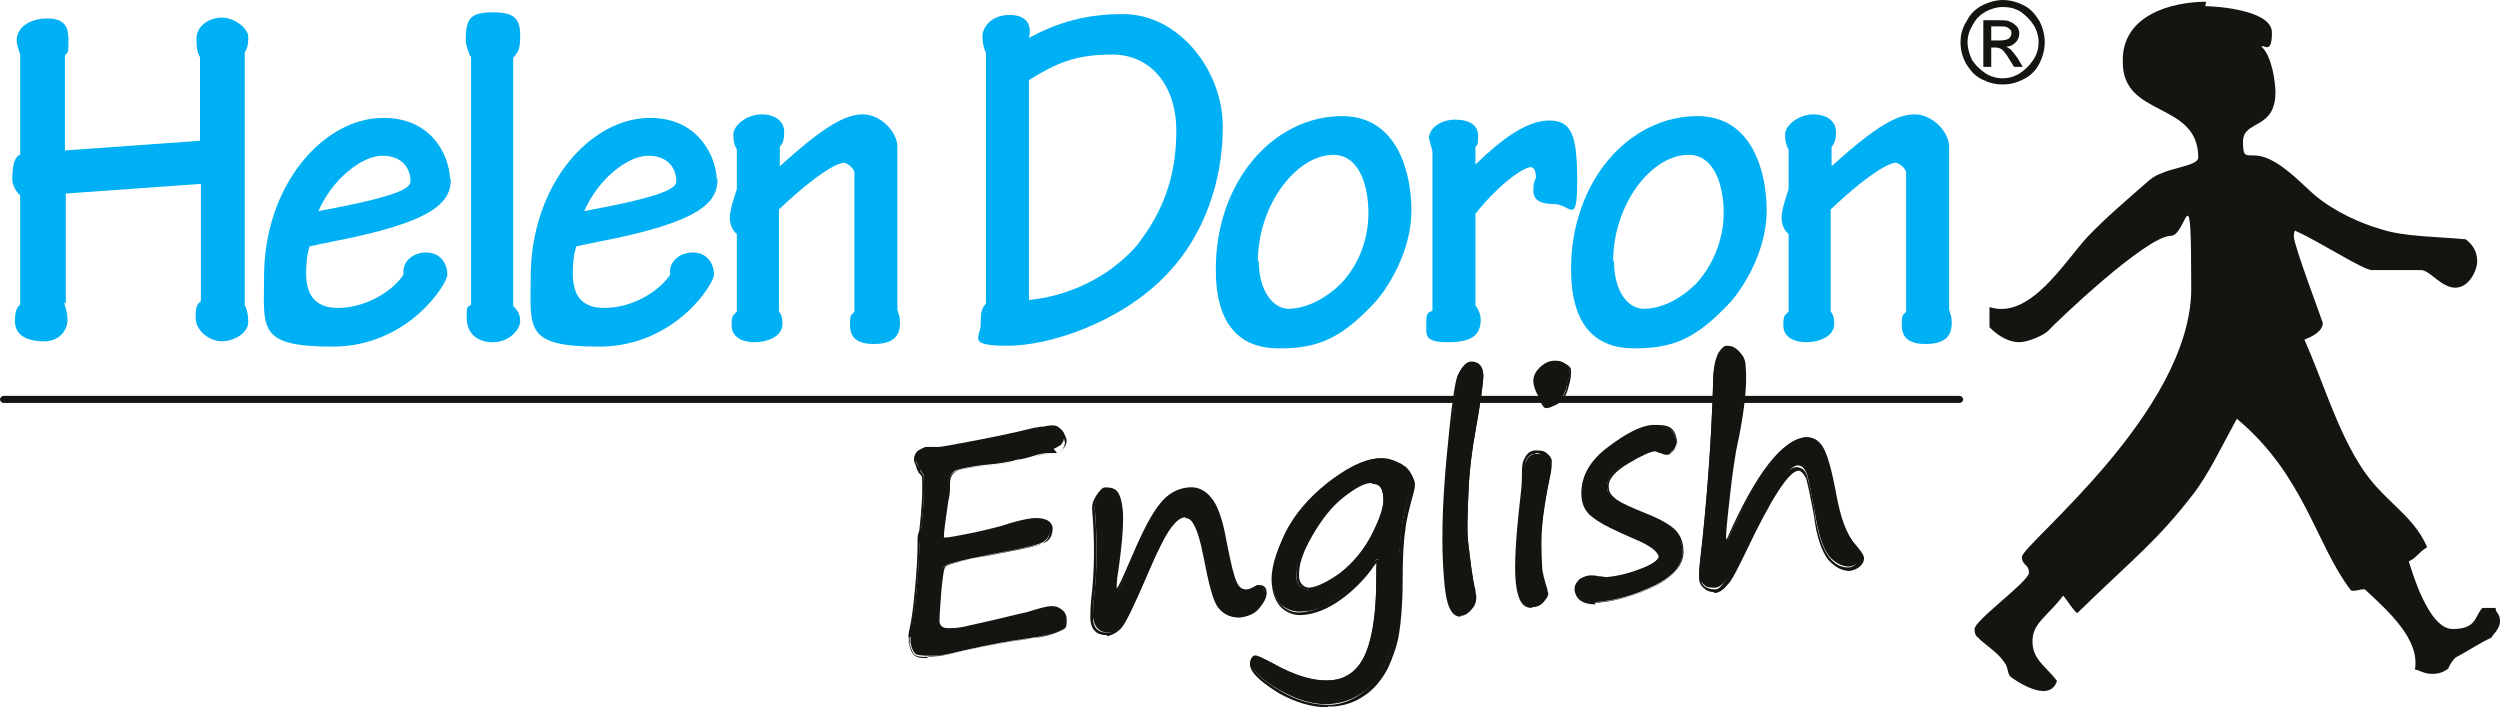 <?xml version="1.0" encoding="UTF-8"?> <svg xmlns="http://www.w3.org/2000/svg" width="205" height="58" viewBox="0 0 205 58" fill="none"><g clip-path="url(#clip0_196_1210)"><path fill-rule="evenodd" clip-rule="evenodd" d="M164.216 0C164.792 0 165.367 0.144 165.943 0.433C166.518 0.721 166.878 1.154 167.237 1.731C167.525 2.308 167.669 2.886 167.669 3.463C167.669 4.04 167.525 4.617 167.237 5.194C166.95 5.771 166.518 6.204 165.943 6.493C165.367 6.781 164.864 6.925 164.216 6.925C163.569 6.925 163.065 6.781 162.49 6.493C161.915 6.204 161.555 5.771 161.195 5.194C160.908 4.617 160.764 4.112 160.764 3.463C160.764 2.813 160.908 2.308 161.267 1.731C161.555 1.154 161.986 0.721 162.562 0.433C163.137 0.144 163.713 0 164.288 0L164.216 0ZM164.216 0.577C163.713 0.577 163.281 0.721 162.85 0.938C162.346 1.226 162.058 1.515 161.771 2.02C161.483 2.525 161.339 2.958 161.339 3.463C161.339 3.968 161.483 4.401 161.699 4.905C161.986 5.338 162.346 5.699 162.778 5.988C163.209 6.276 163.713 6.42 164.216 6.42C164.72 6.42 165.223 6.276 165.655 5.988C166.086 5.699 166.446 5.338 166.734 4.905C167.022 4.473 167.165 3.968 167.165 3.463C167.165 2.958 167.022 2.453 166.734 2.02C166.446 1.587 166.086 1.226 165.655 0.938C165.151 0.649 164.72 0.577 164.216 0.577ZM162.634 5.41V1.659H163.929C164.36 1.659 164.648 1.659 164.864 1.803C165.079 1.876 165.223 2.02 165.367 2.164C165.511 2.308 165.583 2.525 165.583 2.741C165.583 2.958 165.511 3.246 165.295 3.463C165.079 3.679 164.864 3.823 164.504 3.823C164.648 3.896 164.72 3.968 164.864 4.04C165.008 4.184 165.223 4.473 165.439 4.761L165.871 5.483H165.151L164.792 4.905C164.504 4.401 164.288 4.184 164.144 4.04C164.001 3.968 163.857 3.896 163.641 3.896H163.281V5.483H162.634V5.41ZM163.281 3.318H164.001C164.36 3.318 164.576 3.246 164.72 3.174C164.864 3.03 164.936 2.886 164.936 2.741C164.936 2.597 164.936 2.525 164.864 2.453C164.792 2.381 164.72 2.308 164.576 2.236C164.432 2.164 164.288 2.164 164.001 2.164H163.281V3.246V3.318Z" fill="#161410"></path><path d="M5.252 24.816C5.396 25.249 5.539 25.754 5.539 26.187C5.539 27.197 4.748 27.99 3.669 27.99C1.871 27.99 1.224 27.269 1.224 26.331C1.224 25.393 1.439 25.177 1.655 24.96V16.015C1.296 15.726 1.008 15.149 1.008 14.716C1.008 13.707 1.152 12.841 1.655 12.697V4.473C1.511 4.04 1.367 3.607 1.367 3.318C1.367 2.236 2.446 1.515 3.885 1.515C5.324 1.515 5.611 2.236 5.611 3.246C5.611 4.256 5.611 4.256 5.324 4.545V12.336L16.401 11.542V4.689C16.113 4.256 16.113 3.607 16.113 3.174C16.113 2.092 17.192 1.443 18.199 1.443C19.206 1.443 20.357 2.308 20.357 3.03C20.357 3.751 20.285 3.896 20.069 4.328V25.032C20.285 25.393 20.357 25.97 20.357 26.403C20.357 27.341 19.134 27.99 18.199 27.99C17.264 27.99 16.041 27.197 16.041 26.042C16.041 24.888 16.257 24.96 16.473 24.672V15.077L5.396 15.871V24.888L5.252 24.816Z" fill="#00B0F4"></path><path d="M36.972 14.644C36.972 16.52 35.821 18.179 27.117 19.838L25.391 20.199C25.175 20.848 25.104 21.57 25.104 22.435C25.104 24.455 26.11 25.249 27.693 25.249C30.282 25.249 32.44 23.59 33.088 22.508C32.944 21.57 33.735 20.704 34.958 20.704C36.181 20.704 36.684 21.714 36.684 22.508C36.684 23.301 33.447 28.423 27.261 28.423C21.075 28.423 21.651 26.908 21.651 22.724C21.651 15.149 26.542 9.667 31.433 9.667C35.677 9.667 36.9 13.129 36.9 14.716L36.972 14.644ZM26.11 17.313C32.728 16.087 33.663 15.438 33.663 14.861C33.663 13.851 33.016 12.769 31.361 12.769C29.707 12.769 27.261 14.644 26.11 17.313Z" fill="#00B0F4"></path><path d="M38.555 4.617C38.411 4.256 38.195 3.751 38.195 3.246C38.195 1.443 38.627 1.01 40.497 1.01C42.367 1.01 42.655 1.731 42.655 2.958C42.655 4.184 42.439 4.256 42.08 4.761V25.105C42.511 25.465 42.655 25.898 42.655 26.331C42.655 27.052 41.72 28.062 40.425 28.062C39.13 28.062 38.267 27.341 38.267 26.042C38.267 24.744 38.411 25.321 38.627 24.96V4.617H38.555Z" fill="#00B0F4"></path><path d="M58.839 14.644C58.839 16.52 57.688 18.179 48.985 19.838L47.258 20.199C47.043 20.848 46.971 21.57 46.971 22.435C46.971 24.455 47.906 25.249 49.56 25.249C52.15 25.249 54.307 23.59 54.955 22.508C54.811 21.57 55.602 20.704 56.825 20.704C58.048 20.704 58.551 21.714 58.551 22.508C58.551 23.301 55.315 28.423 49.129 28.423C42.943 28.423 43.518 26.908 43.518 22.724C43.518 15.149 48.409 9.667 53.3 9.667C57.472 9.667 58.767 13.129 58.767 14.716L58.839 14.644ZM47.906 17.313C54.523 16.087 55.458 15.438 55.458 14.861C55.458 13.851 54.811 12.769 53.157 12.769C51.502 12.769 49.057 14.644 47.906 17.313Z" fill="#00B0F4"></path><path d="M63.874 25.537C64.09 25.826 64.162 26.042 64.162 26.547C64.162 27.629 62.867 28.062 61.86 28.062C60.853 28.062 59.99 27.629 59.99 26.692C59.99 25.754 60.133 25.898 60.421 25.537V19.189C60.133 18.973 59.846 18.468 59.846 17.891C59.846 17.313 60.062 16.592 60.421 15.51V12.264C60.205 11.903 60.133 11.542 60.133 11.037C60.133 10.244 61.284 9.378 62.435 9.378C63.586 9.378 64.305 9.955 64.305 10.821C64.305 11.687 64.09 11.831 63.946 12.047V13.634C67.758 10.172 69.412 9.378 70.779 9.378C72.146 9.378 73.584 10.749 73.584 12.047V25.393C73.656 25.682 73.8 25.898 73.8 26.475C73.8 27.701 73.081 28.206 71.642 28.206C70.204 28.206 69.7 27.629 69.7 26.619C69.7 25.61 69.844 25.898 70.06 25.537V14.139C70.06 13.851 69.484 13.346 69.197 13.346C68.837 13.346 67.398 13.851 63.874 17.169V25.682V25.537Z" fill="#00B0F4"></path><path d="M80.849 24.96V4.328C80.705 4.04 80.561 3.607 80.561 2.958C80.561 2.308 81.209 1.226 82.791 1.226C84.373 1.226 84.589 2.236 84.373 3.102C86.675 1.876 88.977 1.154 92.07 1.154C96.745 1.154 100.27 5.843 100.27 10.388C100.27 14.933 98.687 19.333 95.738 22.435C91.998 26.403 86.1 28.351 82.647 28.351C79.195 28.351 80.417 27.701 80.417 26.547C80.417 25.393 80.561 25.249 80.849 24.888V24.96ZM84.373 24.599C87.323 24.311 90.775 22.94 93.221 20.127C95.307 17.458 96.458 14.572 96.458 10.749C96.458 6.925 94.3 4.473 91.207 4.473C88.114 4.473 86.603 5.194 84.373 6.565V24.599Z" fill="#00B0F4"></path><path d="M115.736 17.241C115.736 20.704 113.722 23.662 112.858 24.672C109.981 27.774 108.111 28.567 104.874 28.567C101.637 28.567 99.695 26.619 99.695 22.075C99.695 14.861 104.443 9.522 110.053 9.522C114.657 9.522 115.736 14.284 115.736 17.241ZM103.22 21.425C103.22 23.806 104.371 25.321 105.665 25.321C106.96 25.321 108.615 24.599 109.981 23.229C111.42 21.714 112.211 19.622 112.211 17.458C112.211 15.293 111.492 12.697 109.334 12.697C106.313 12.697 103.148 16.808 103.148 21.425H103.22Z" fill="#00B0F4"></path><path d="M117.461 12.408L117.174 11.326C117.174 10.532 118.109 9.811 119.332 9.811C120.554 9.811 121.202 10.316 121.202 11.11C121.202 11.903 121.202 11.759 120.986 12.047V13.49C123.072 11.47 125.158 9.883 127.028 9.883C128.898 9.883 129.33 11.11 129.33 14.861C129.33 18.612 128.754 16.736 127.46 16.736C126.165 16.736 125.733 16.303 125.733 15.654C125.733 15.005 125.805 14.933 125.949 14.572C125.949 14.067 125.805 13.707 125.518 13.707C124.942 13.707 122.928 15.077 120.986 17.53V25.032C121.202 25.321 121.418 25.754 121.418 26.187C121.418 27.413 120.77 28.062 118.756 28.062C116.742 28.062 116.958 27.485 116.958 26.475C116.958 25.465 117.174 25.682 117.461 25.465V12.408Z" fill="#00B0F4"></path><path d="M144.867 17.241C144.867 20.704 142.852 23.662 141.989 24.672C139.112 27.774 137.242 28.567 134.005 28.567C130.768 28.567 128.826 26.619 128.826 22.075C128.826 14.861 133.574 9.522 139.184 9.522C143.788 9.522 144.867 14.284 144.867 17.241ZM132.351 21.425C132.351 23.806 133.43 25.321 134.796 25.321C136.163 25.321 137.745 24.599 139.112 23.229C140.479 21.714 141.342 19.622 141.342 17.458C141.342 15.293 140.623 12.697 138.465 12.697C135.372 12.697 132.279 16.808 132.279 21.425H132.351Z" fill="#00B0F4"></path><path d="M150.118 25.537C150.334 25.826 150.406 26.042 150.406 26.547C150.406 27.629 149.111 28.062 148.104 28.062C147.097 28.062 146.234 27.629 146.234 26.692C146.234 25.754 146.378 25.898 146.665 25.537V19.189C146.378 18.973 146.09 18.468 146.09 17.891C146.09 17.313 146.306 16.592 146.665 15.51V12.264C146.449 11.903 146.378 11.542 146.378 11.037C146.378 10.244 147.528 9.378 148.679 9.378C149.83 9.378 150.549 9.955 150.549 10.821C150.549 11.687 150.334 11.831 150.19 12.047V13.634C154.002 10.172 155.657 9.378 157.023 9.378C158.39 9.378 159.828 10.749 159.828 12.047V25.393C159.9 25.682 160.044 25.898 160.044 26.475C160.044 27.701 159.325 28.206 157.886 28.206C156.448 28.206 155.944 27.629 155.944 26.619C155.944 25.61 156.088 25.898 156.304 25.537V14.139C156.304 13.851 155.728 13.346 155.441 13.346C155.081 13.346 153.642 13.851 150.118 17.169V25.682V25.537Z" fill="#00B0F4"></path><path fill-rule="evenodd" clip-rule="evenodd" d="M180.832 0.505C181.623 0.505 186.298 0.794 186.298 2.669C186.298 4.545 185.651 3.607 185.435 3.823C186.298 4.545 186.586 6.781 186.586 7.575C186.586 10.677 183.925 9.811 183.925 11.614C183.925 13.418 184.356 12.336 185.939 12.985C187.449 13.634 188.816 15.149 189.823 16.015C191.477 17.386 193.563 18.323 195.361 18.828C197.16 19.405 199.821 19.405 202.195 19.622C202.842 20.127 203.13 20.704 203.13 21.425C203.13 22.147 202.482 23.59 201.332 23.59C200.181 23.59 199.246 22.147 198.526 22.147H194.498C193.779 22.147 190.254 19.838 188.312 18.973C188.312 18.973 188.097 18.684 188.097 19.405C188.097 20.127 190.47 26.403 190.47 26.475C190.47 27.197 189.535 27.629 188.96 27.846C190.47 31.236 191.549 34.987 193.491 38.09C195.361 41.119 197.807 42.057 199.03 44.871C198.382 45.231 198.095 45.808 197.519 46.025C197.735 46.674 199.102 51.58 201.116 51.58C203.13 51.58 202.914 50.498 203.561 49.848H204.64C204.64 50.281 205 50.281 205 50.93C205 51.58 204.425 52.012 204.281 52.301C203.418 52.662 202.267 53.455 201.404 53.888C201.116 54.105 200.828 54.609 200.756 54.826C200.54 54.97 200.181 55.259 199.461 55.259C198.742 55.259 198.454 54.97 198.023 54.898C198.454 52.445 195.865 50.137 193.923 48.333C193.635 48.261 193.06 48.55 192.772 48.406C189.895 44.654 188.96 38.955 183.421 34.338C182.342 36.286 181.119 38.883 179.825 40.542C176.804 44.438 175.077 45.664 170.33 50.281C169.898 49.92 169.611 49.343 169.179 48.838C167.884 50.57 166.661 51.075 166.661 52.59C166.661 54.105 167.812 54.682 168.675 55.836C168.028 57.856 164.935 55.547 164.935 55.547C164.647 55.403 164.647 54.826 164.504 54.537C164 53.672 163.209 53.167 162.346 52.445C162.274 52.229 161.914 52.301 161.914 51.58C161.914 50.858 166.374 47.684 166.374 46.963C166.374 46.241 165.798 46.386 165.798 45.664C165.798 44.654 179.681 33.761 179.681 23.662C179.681 13.562 179.321 19.333 178.026 19.333C176.012 19.333 168.604 26.403 167.956 27.124C167.597 27.485 166.302 28.062 165.582 28.062C164.863 28.062 164 27.701 163.137 26.836V25.177C166.446 26.259 169.251 21.497 171.193 19.405C172.704 17.818 174.502 16.303 176.228 14.789C177.451 13.707 180.256 13.707 180.256 12.913C180.256 8.296 174.07 9.667 174.07 5.122C173.926 1.226 178.098 0.144 180.904 0.144L180.832 0.505Z" fill="#161410"></path><path d="M160.691 33.04H0.288C0.144 33.04 0 32.895 0 32.751C0 32.607 0.144 32.463 0.288 32.463H160.691C160.835 32.463 160.979 32.607 160.979 32.751C160.979 32.895 160.835 33.04 160.691 33.04Z" fill="#161410"></path><path d="M86.676 37.152C86.676 37.152 86.46 37.152 86.029 37.152C85.597 37.152 85.237 37.224 84.806 37.368C84.374 37.512 84.015 37.585 83.727 37.657C83.511 37.657 83.223 37.729 83.008 37.801C82.648 37.873 82.001 38.017 81.066 38.09C79.555 38.234 78.692 38.45 78.332 38.594C77.972 38.811 77.757 39.172 77.757 39.749C77.757 40.326 77.757 40.687 77.613 41.191C77.325 42.779 77.253 43.789 77.253 44.294H77.469C77.829 44.294 78.548 44.149 79.627 43.933C80.706 43.716 81.569 43.5 82.073 43.356C83.151 42.995 84.015 42.779 84.59 42.706C85.525 42.634 86.101 42.851 86.101 43.356C86.101 44.005 85.813 44.366 85.237 44.582C84.59 44.798 83.295 45.087 81.281 45.448C78.836 45.953 77.469 46.241 77.325 46.53C77.181 46.746 77.037 47.468 76.966 48.694C76.822 49.92 76.822 50.714 76.822 51.002V51.147C76.894 51.508 77.181 51.724 77.613 51.724H77.829C78.26 51.724 78.764 51.652 79.339 51.508L81.569 51.002C82.36 50.786 83.223 50.642 84.015 50.425C85.022 50.137 85.741 49.92 86.029 49.92C86.244 49.92 86.532 49.92 86.748 50.137C87.036 50.281 87.18 50.57 87.251 51.002C87.251 51.291 87.251 51.508 87.108 51.58C86.316 52.012 85.309 52.229 84.087 52.373C83.008 52.517 81.353 52.806 79.123 53.311C77.972 53.599 77.253 53.744 76.894 53.744C76.03 53.816 75.383 53.744 75.167 53.672C74.951 53.599 74.736 53.167 74.664 52.662V52.229C74.592 52.229 74.592 52.229 74.592 52.229C74.592 52.085 74.592 51.868 74.736 51.435C74.879 50.858 75.023 49.776 75.167 48.261C75.311 46.674 75.383 45.52 75.383 44.582C75.383 43.644 75.383 43.861 75.527 43.428C75.743 41.552 75.815 40.037 75.743 38.955C75.743 38.955 75.599 38.739 75.455 38.522C75.455 38.522 75.383 38.45 75.383 38.378C75.311 38.162 75.239 38.09 75.167 37.945C75.095 37.801 75.023 37.729 75.023 37.585V37.44C75.023 37.296 75.095 37.08 75.311 36.935C75.527 36.791 75.743 36.719 75.886 36.647C76.246 36.647 76.606 36.647 76.966 36.647C77.181 36.647 77.972 36.502 79.483 36.214C80.994 35.925 82.864 35.565 84.878 35.06C85.094 35.06 85.237 34.988 85.309 34.988H85.525C86.101 34.843 86.532 34.843 86.748 34.988C86.964 35.132 87.18 35.42 87.251 35.853C87.251 36.07 87.18 36.286 86.964 36.502C86.676 36.647 86.532 36.791 86.388 36.791L86.676 37.152Z" fill="#161410"></path><path d="M76.031 53.96C75.599 53.96 75.311 53.96 75.096 53.816C74.808 53.672 74.664 53.311 74.52 52.734V52.301C74.448 52.157 74.52 51.868 74.592 51.508C74.736 50.93 74.88 49.92 75.023 48.333C75.167 46.818 75.239 45.592 75.239 44.654C75.239 43.716 75.239 44.005 75.383 43.5C75.599 41.624 75.671 40.182 75.599 39.099C75.599 39.099 75.599 39.027 75.311 38.739C75.311 38.739 75.311 38.667 75.239 38.594C75.167 38.378 75.096 38.234 75.096 38.162C75.023 38.017 74.952 37.873 74.952 37.729V37.585C74.952 37.368 75.096 37.152 75.311 37.008C75.527 36.863 75.743 36.719 75.959 36.719C76.318 36.719 76.678 36.719 77.109 36.719C77.325 36.719 78.26 36.502 79.627 36.286C81.21 35.998 83.008 35.637 85.022 35.132C85.309 35.06 85.381 35.06 85.453 35.06H85.597C86.245 34.915 86.676 34.988 86.892 35.132C87.18 35.276 87.323 35.637 87.467 36.07C87.467 36.358 87.395 36.575 87.18 36.791C86.964 37.08 86.82 37.152 86.676 37.224C86.676 37.224 86.532 37.224 86.029 37.224C85.597 37.224 85.238 37.296 84.878 37.44C84.518 37.585 84.159 37.657 83.799 37.729C83.583 37.729 83.296 37.801 83.08 37.873C82.72 37.945 82.073 38.09 81.066 38.162C79.699 38.306 78.692 38.45 78.404 38.667C78.045 38.883 77.901 39.172 77.901 39.677C77.901 40.182 77.901 40.542 77.757 41.119C77.541 42.634 77.397 43.572 77.397 44.077H77.469C77.829 44.077 78.548 43.933 79.627 43.716C80.706 43.5 81.497 43.284 82.073 43.139C83.152 42.779 84.015 42.562 84.662 42.49C85.669 42.418 86.245 42.706 86.317 43.284C86.317 44.005 86.029 44.438 85.381 44.582C84.806 44.798 83.511 45.015 81.425 45.448C78.117 46.097 77.613 46.386 77.541 46.458C77.397 46.602 77.325 47.107 77.181 48.55C77.109 49.632 77.038 50.498 77.038 50.858V51.002C77.109 51.363 77.325 51.508 77.757 51.508H77.973C78.404 51.508 78.908 51.435 79.483 51.291L81.713 50.786C82.648 50.57 83.439 50.353 84.159 50.209C85.309 49.848 85.885 49.704 86.173 49.704C86.388 49.704 86.676 49.704 86.964 49.92C87.323 50.137 87.467 50.425 87.467 50.858C87.467 51.219 87.467 51.435 87.252 51.58C86.46 52.012 85.453 52.301 84.231 52.373C83.152 52.517 81.497 52.806 79.267 53.311C78.045 53.599 77.325 53.744 77.038 53.744C76.606 53.744 76.318 53.816 76.103 53.816L76.031 53.96ZM76.606 37.008C76.318 37.008 76.103 37.008 75.887 37.008C75.671 37.008 75.527 37.08 75.311 37.224C75.167 37.296 75.023 37.44 75.096 37.585V37.729C75.096 37.873 75.096 37.945 75.239 38.09C75.311 38.234 75.383 38.306 75.455 38.45C75.455 38.522 75.455 38.594 75.455 38.594C75.743 38.955 75.743 39.027 75.743 39.099C75.815 40.182 75.743 41.697 75.527 43.572C75.455 44.077 75.455 44.438 75.383 44.726C75.383 45.664 75.311 46.891 75.167 48.406C75.023 49.992 74.88 51.002 74.736 51.652C74.592 52.157 74.592 52.301 74.592 52.373V52.806C74.736 53.311 74.88 53.672 75.096 53.744C75.311 53.888 75.887 53.888 76.75 53.816C77.109 53.816 77.757 53.672 78.98 53.383C81.21 52.878 82.864 52.59 83.943 52.445C85.166 52.301 86.173 52.012 86.892 51.652C87.036 51.508 87.036 51.363 87.036 51.147C87.036 50.786 86.892 50.57 86.604 50.425C86.317 50.281 86.101 50.209 85.957 50.209C85.669 50.209 84.806 50.498 84.015 50.714C83.296 50.93 82.432 51.147 81.569 51.291L79.339 51.796C78.764 51.94 78.26 52.012 77.829 52.012H77.613C76.966 52.012 76.75 51.652 76.75 51.291V51.147C76.75 50.786 76.75 49.92 76.894 48.838C76.966 47.612 77.109 46.891 77.253 46.602C77.397 46.386 77.901 46.097 81.281 45.52C83.439 45.087 84.662 44.871 85.238 44.654C85.813 44.438 86.101 44.077 86.029 43.572C86.029 43.428 85.957 42.923 84.662 42.995C84.087 42.995 83.224 43.284 82.145 43.572C81.569 43.788 80.778 43.933 79.699 44.149C78.62 44.366 77.829 44.51 77.469 44.51H77.181V44.366C77.181 43.861 77.253 42.851 77.541 41.264C77.613 40.687 77.685 40.254 77.685 39.893C77.685 39.316 77.901 38.883 78.332 38.667C78.836 38.378 80.131 38.234 81.138 38.162C82.073 38.09 82.792 37.945 83.08 37.873C83.367 37.801 83.583 37.729 83.799 37.729C84.159 37.657 84.518 37.585 84.878 37.44C85.309 37.296 85.741 37.224 86.101 37.224C86.388 37.224 86.604 37.224 86.676 37.224C86.676 37.224 86.892 37.152 87.108 36.863C87.252 36.647 87.323 36.502 87.323 36.286C87.252 35.853 87.108 35.637 86.892 35.492C86.676 35.348 86.317 35.348 85.741 35.42H85.525C85.453 35.42 85.309 35.492 85.094 35.565C83.08 36.07 81.21 36.502 79.627 36.719C77.901 37.008 77.253 37.152 77.038 37.152C76.822 37.296 76.75 37.296 76.606 37.296V37.008Z" fill="#161410"></path><path d="M97.25 42.346C96.818 42.346 96.458 42.706 96.027 43.212C95.595 43.789 94.948 45.015 94.157 46.891C93.078 49.415 92.358 50.93 91.999 51.291C91.639 51.652 91.351 51.868 91.135 51.868C90.2 51.94 89.769 51.508 89.625 50.642C89.625 50.281 89.625 49.776 89.697 49.055C89.985 46.674 89.985 44.221 89.769 41.624C89.769 41.336 89.841 40.975 90.057 40.614C90.272 40.254 90.488 40.037 90.704 40.037C91.135 40.037 91.423 40.109 91.567 40.326C91.711 40.542 91.927 41.047 91.927 41.841C91.999 42.634 91.927 44.221 91.567 46.746C91.423 47.54 91.423 48.045 91.423 48.333C91.423 48.478 91.423 48.55 91.567 48.55C91.711 48.55 92.142 47.612 92.934 45.664C93.725 43.716 94.516 42.346 95.164 41.48C95.811 40.687 96.602 40.254 97.465 40.182C98.185 40.182 98.76 40.398 99.264 40.975C99.767 41.552 100.127 42.706 100.486 44.366C100.846 46.241 101.134 47.468 101.35 47.901C101.565 48.333 101.853 48.55 102.213 48.55C102.5 48.55 102.716 48.406 103.076 48.189C103.148 48.189 103.22 48.189 103.22 48.189C103.579 48.189 103.723 48.333 103.795 48.766C103.795 49.127 103.579 49.488 103.22 49.92C102.86 50.353 102.285 50.57 101.637 50.642C100.99 50.642 100.486 50.425 100.055 49.992C99.623 49.488 99.264 48.117 98.904 45.881C98.4 43.572 97.897 42.418 97.178 42.49L97.25 42.346Z" fill="#161410"></path><path d="M90.775 52.085C89.912 52.085 89.48 51.652 89.408 50.786C89.408 50.353 89.408 49.848 89.48 49.127C89.768 46.746 89.768 44.294 89.552 41.697C89.552 41.336 89.624 41.047 89.912 40.614C90.199 40.182 90.415 39.965 90.631 39.965C91.063 39.965 91.422 40.037 91.638 40.326C91.854 40.614 91.998 41.119 92.07 41.841C92.141 42.634 92.07 44.221 91.71 46.746C91.566 47.54 91.566 48.045 91.566 48.261C91.71 48.117 91.998 47.54 92.861 45.52C93.724 43.5 94.443 42.129 95.091 41.336C95.738 40.47 96.601 40.037 97.464 39.965C98.184 39.893 98.831 40.182 99.335 40.831C99.838 41.408 100.27 42.634 100.557 44.294C100.917 46.169 101.205 47.323 101.42 47.756C101.636 48.189 101.852 48.333 102.212 48.333C102.428 48.333 102.715 48.189 103.075 47.973C103.147 47.973 103.219 47.973 103.219 47.973C103.506 47.973 103.866 48.045 103.866 48.622C103.866 48.983 103.65 49.415 103.219 49.848C102.787 50.281 102.212 50.57 101.564 50.57C100.917 50.642 100.342 50.353 99.91 49.848C99.478 49.343 99.119 47.901 98.687 45.664C98.184 42.995 97.608 42.418 97.177 42.418C96.817 42.418 96.385 42.779 96.026 43.284C95.594 43.861 94.947 45.087 94.156 46.963C93.005 49.632 92.357 51.002 91.998 51.435C91.638 51.868 91.278 52.012 91.063 52.085C90.919 52.157 90.847 52.157 90.775 52.157V52.085ZM90.775 40.182H90.631C90.415 40.182 90.271 40.398 90.056 40.759C89.84 41.119 89.768 41.408 89.768 41.697C89.984 44.221 89.984 46.746 89.696 49.199C89.624 49.992 89.624 50.498 89.624 50.786C89.696 51.58 90.127 51.94 90.991 51.868C91.206 51.868 91.494 51.652 91.782 51.291C92.141 50.93 92.789 49.56 93.94 46.963C94.803 45.015 95.45 43.789 95.882 43.212C96.314 42.634 96.745 42.346 97.177 42.274C97.968 42.202 98.471 43.356 98.903 45.664C99.263 47.901 99.694 49.271 100.054 49.704C100.413 50.137 100.917 50.353 101.564 50.353C102.212 50.353 102.715 50.065 103.147 49.704C103.578 49.343 103.722 48.983 103.722 48.694C103.722 48.261 103.506 48.261 103.291 48.261C103.291 48.261 103.219 48.261 103.147 48.261C102.787 48.478 102.499 48.622 102.212 48.622C101.924 48.622 101.492 48.55 101.205 47.901C100.989 47.395 100.701 46.241 100.342 44.366C99.982 42.706 99.622 41.624 99.191 41.047C98.687 40.47 98.184 40.182 97.464 40.254C96.601 40.326 95.882 40.759 95.234 41.552C94.587 42.346 93.868 43.716 93.005 45.664C91.782 48.55 91.638 48.622 91.494 48.622C91.422 48.622 91.278 48.622 91.278 48.333C91.278 48.045 91.278 47.612 91.422 46.746C91.71 44.221 91.782 42.634 91.782 41.913C91.71 41.047 91.566 40.687 91.422 40.542C91.278 40.254 91.063 40.182 90.775 40.182Z" fill="#161410"></path><path d="M113.002 45.881C112.858 45.809 112.642 46.097 112.283 46.602C111.635 47.468 110.772 48.333 109.765 48.983C108.758 49.704 107.751 50.137 106.816 50.137C106.097 50.209 105.593 49.992 105.09 49.632C104.658 49.199 104.442 48.622 104.371 47.828C104.227 46.674 104.658 45.303 105.378 43.716C106.169 42.129 107.32 40.831 108.83 39.605C110.413 38.378 111.707 37.729 112.93 37.585C113.578 37.585 114.153 37.657 114.656 38.017C114.8 38.09 114.872 38.162 115.016 38.234C115.16 38.306 115.304 38.522 115.448 38.811C115.592 39.099 115.663 39.316 115.735 39.532C115.735 39.677 115.735 39.821 115.663 40.109C115.304 41.408 115.016 42.49 114.944 43.356C114.8 44.221 114.728 45.664 114.728 47.612C114.728 49.415 114.585 50.858 114.441 51.796C114.297 52.734 114.009 53.744 113.506 54.682C113.002 55.619 112.427 56.341 111.635 56.846C110.916 57.351 110.053 57.639 109.262 57.711C107.823 57.856 106.385 57.423 104.874 56.557C103.363 55.691 102.644 54.898 102.572 54.321C102.572 53.96 102.716 53.744 102.932 53.744C103.148 53.744 103.507 53.96 104.227 54.321C106.169 55.403 107.823 55.908 109.262 55.764C110.485 55.619 111.42 54.898 111.995 53.527C112.571 52.157 112.858 50.065 112.858 47.323C112.858 46.746 112.858 46.241 113.002 45.809V45.881ZM112.427 39.532C111.779 39.532 110.988 39.965 110.053 40.759C109.118 41.552 108.255 42.634 107.463 44.005C106.672 45.376 106.241 46.53 106.313 47.395C106.313 47.684 106.456 47.901 106.672 48.117C106.888 48.261 107.104 48.333 107.32 48.333C108.039 48.261 108.902 47.828 109.909 47.035C110.916 46.241 111.851 45.159 112.499 43.861C113.218 42.562 113.506 41.48 113.434 40.759C113.362 39.893 113.002 39.46 112.355 39.532H112.427Z" fill="#161410"></path><path d="M108.83 58C107.535 58 106.168 57.567 104.874 56.846C103.363 55.908 102.572 55.187 102.5 54.537C102.5 54.249 102.5 54.105 102.644 53.96C102.716 53.816 102.86 53.816 103.004 53.816C103.147 53.816 103.435 53.888 104.37 54.393C106.24 55.475 107.895 55.98 109.333 55.764C110.556 55.691 111.419 54.97 111.995 53.599C112.57 52.229 112.858 50.137 112.858 47.468C112.858 44.798 112.858 46.458 112.93 46.097C112.858 46.169 112.714 46.313 112.426 46.746C111.779 47.612 110.916 48.478 109.909 49.199C108.902 49.92 107.823 50.353 106.888 50.425C106.168 50.498 105.593 50.281 105.089 49.848C104.658 49.415 104.37 48.766 104.298 47.973C104.154 46.746 104.586 45.376 105.377 43.789C106.168 42.202 107.319 40.831 108.902 39.605C110.484 38.378 111.851 37.657 113.074 37.585C113.721 37.512 114.296 37.729 114.872 38.017C115.016 38.09 115.088 38.162 115.16 38.234H115.232C115.375 38.378 115.591 38.594 115.735 38.883C115.879 39.172 116.023 39.46 116.023 39.677C116.023 39.893 116.023 39.965 115.951 40.254C115.591 41.624 115.304 42.634 115.232 43.5C115.088 44.366 115.016 45.881 115.016 47.756C115.016 49.56 114.872 51.002 114.728 51.94C114.584 52.878 114.225 53.888 113.793 54.826C113.289 55.764 112.642 56.557 111.851 57.062C111.132 57.567 110.268 57.856 109.405 57.928C109.189 57.928 109.046 57.928 108.902 57.928L108.83 58ZM103.004 53.96C102.86 53.96 102.788 53.96 102.788 54.032C102.716 54.105 102.716 54.249 102.716 54.465C102.716 55.042 103.507 55.764 104.946 56.629C106.384 57.495 107.823 57.856 109.261 57.784C110.053 57.711 110.844 57.423 111.563 56.918C112.282 56.413 112.858 55.691 113.433 54.754C113.937 53.816 114.225 52.878 114.368 51.94C114.512 50.93 114.584 49.56 114.656 47.756C114.656 45.808 114.8 44.366 114.872 43.5C115.016 42.634 115.232 41.552 115.591 40.182C115.663 39.893 115.663 39.749 115.663 39.677C115.663 39.605 115.591 39.316 115.447 39.027C115.232 38.667 115.16 38.522 115.016 38.522H114.944C114.872 38.45 114.8 38.378 114.656 38.306C114.153 37.945 113.577 37.873 113.002 37.873C111.779 38.017 110.484 38.594 108.902 39.821C107.391 41.047 106.24 42.418 105.449 43.933C104.658 45.448 104.298 46.818 104.442 47.973C104.442 48.694 104.73 49.271 105.161 49.704C105.593 50.065 106.096 50.281 106.744 50.209C107.679 50.137 108.614 49.704 109.621 49.055C110.628 48.406 111.491 47.54 112.139 46.674C112.642 46.025 112.858 45.809 113.002 45.953H113.074V46.097C113.074 46.53 113.002 47.035 113.002 47.684C113.002 50.353 112.642 52.517 112.139 53.888C111.563 55.331 110.628 56.124 109.333 56.197C107.895 56.341 106.168 55.836 104.226 54.754C103.579 54.321 103.147 54.177 103.075 54.177L103.004 53.96ZM107.319 48.333C107.032 48.333 106.816 48.261 106.672 48.117C106.456 47.901 106.312 47.684 106.312 47.323C106.24 46.458 106.6 45.231 107.463 43.861C108.326 42.49 109.189 41.408 110.125 40.614C111.06 39.821 111.923 39.46 112.57 39.388C113.289 39.316 113.649 39.749 113.721 40.687C113.721 41.408 113.433 42.49 112.714 43.861C111.995 45.159 111.132 46.241 110.053 47.107C109.046 47.901 108.111 48.333 107.391 48.406H107.319V48.333ZM112.498 39.605C111.851 39.605 111.132 40.037 110.196 40.759C109.261 41.48 108.398 42.562 107.607 43.933C106.816 45.303 106.456 46.386 106.528 47.323C106.528 47.612 106.672 47.828 106.816 47.973C106.96 48.117 107.175 48.189 107.391 48.189C108.039 48.117 108.902 47.684 109.909 46.963C110.916 46.169 111.851 45.087 112.498 43.789C113.146 42.49 113.505 41.48 113.433 40.759C113.361 39.749 112.858 39.677 112.498 39.677V39.605Z" fill="#161410"></path><path d="M120.699 29.721C121.275 29.721 121.562 30.01 121.634 30.731C121.634 31.381 121.418 32.895 120.987 35.348C120.699 36.935 120.483 38.594 120.411 40.398C120.34 42.202 120.268 43.644 120.411 44.654C120.555 45.881 120.699 47.179 120.987 48.406C120.987 48.622 121.059 48.838 121.059 48.91C121.059 49.271 120.987 49.632 120.699 49.92C120.483 50.209 120.196 50.353 119.908 50.425C119.476 50.425 119.189 50.209 118.973 49.704C118.757 49.199 118.613 48.406 118.541 47.251C118.326 44.654 118.397 41.48 118.757 37.585C119.117 33.689 119.404 31.453 119.692 30.731C120.052 30.082 120.411 29.721 120.771 29.721H120.699Z" fill="#161410"></path><path d="M119.763 50.57C119.332 50.57 119.044 50.281 118.828 49.776C118.613 49.271 118.469 48.406 118.397 47.323C118.181 44.726 118.253 41.48 118.613 37.585C118.972 33.761 119.26 31.381 119.548 30.731C119.907 30.01 120.267 29.649 120.627 29.649C121.058 29.649 121.562 29.794 121.634 30.731C121.634 31.381 121.418 32.968 120.986 35.348C120.699 36.863 120.483 38.594 120.411 40.398C120.339 42.202 120.267 43.644 120.411 44.654C120.555 45.881 120.699 47.179 120.914 48.406C120.914 48.694 120.986 48.838 120.986 48.91C120.986 49.343 120.914 49.704 120.627 49.992C120.339 50.353 120.051 50.498 119.763 50.498V50.57ZM120.699 29.866C120.339 29.866 120.051 30.226 119.763 30.876C119.404 31.525 119.116 33.833 118.828 37.657C118.541 41.48 118.469 44.726 118.613 47.323C118.684 48.406 118.828 49.271 119.044 49.704C119.26 50.137 119.476 50.353 119.835 50.353C120.123 50.353 120.339 50.137 120.555 49.92C120.77 49.632 120.914 49.343 120.842 48.983C120.842 48.838 120.842 48.694 120.77 48.478C120.483 47.251 120.339 45.953 120.195 44.654C120.123 43.644 120.123 42.202 120.195 40.398C120.267 38.594 120.483 36.863 120.77 35.348C121.274 32.968 121.49 31.381 121.418 30.731C121.418 29.938 120.986 29.866 120.699 29.866Z" fill="#161410"></path><path d="M126.38 46.458C126.38 47.035 126.596 47.684 126.812 48.406C126.812 48.55 126.884 48.694 126.884 48.766C126.884 48.91 126.74 49.127 126.524 49.343C126.236 49.632 126.02 49.704 125.733 49.776C125.013 49.776 124.582 49.199 124.438 47.828C124.294 46.458 124.438 44.149 124.798 41.047C124.941 39.965 124.941 39.244 124.941 39.027C124.941 38.522 124.941 38.09 125.157 37.801C125.301 37.44 125.589 37.224 125.877 37.224C126.308 37.224 126.596 37.224 126.812 37.44C127.027 37.657 127.171 37.801 127.171 38.017C127.171 38.234 127.171 38.594 127.099 38.955C126.668 41.047 126.452 42.562 126.38 43.428C126.236 44.294 126.236 45.376 126.38 46.602V46.458ZM126.812 33.401C126.668 33.401 126.524 33.256 126.38 32.895C126.236 32.535 126.308 32.679 126.236 32.535C125.948 32.03 125.805 31.597 125.805 31.236C125.805 30.948 125.948 30.587 126.308 30.226C126.668 29.866 127.027 29.721 127.459 29.649C127.891 29.577 127.963 29.649 128.25 29.866C128.538 30.01 128.682 30.154 128.682 30.371C128.682 30.587 128.682 31.092 128.466 31.669C128.322 32.318 128.034 32.751 127.675 32.968C127.315 33.256 126.955 33.401 126.74 33.401H126.812Z" fill="#161410"></path><path d="M125.59 49.848C124.799 49.848 124.439 49.127 124.295 47.756C124.152 46.386 124.295 44.077 124.655 40.903C124.799 39.821 124.799 39.172 124.799 38.883C124.799 38.378 124.799 37.945 125.015 37.585C125.23 37.152 125.446 37.008 125.806 36.935C126.237 36.935 126.597 36.935 126.813 37.152C127.101 37.368 127.244 37.585 127.244 37.801C127.244 38.017 127.244 38.378 127.173 38.739C126.741 40.759 126.525 42.274 126.453 43.211C126.381 44.077 126.381 45.159 126.453 46.386C126.453 46.963 126.669 47.612 126.885 48.333C126.885 48.478 126.957 48.622 126.957 48.694C126.957 48.91 126.813 49.055 126.597 49.343C126.381 49.632 126.022 49.776 125.734 49.776C125.59 49.848 125.518 49.848 125.518 49.848H125.59ZM125.95 37.224H125.806C125.518 37.224 125.302 37.44 125.159 37.729C125.015 38.09 124.943 38.45 125.015 38.955C125.015 39.244 125.015 39.821 124.871 40.975C124.511 44.077 124.367 46.386 124.511 47.756C124.655 49.055 125.015 49.704 125.662 49.632C125.95 49.632 126.166 49.488 126.381 49.271C126.669 48.983 126.669 48.838 126.669 48.766C126.669 48.694 126.669 48.55 126.597 48.478C126.381 47.756 126.237 47.107 126.166 46.458C126.022 45.231 126.022 44.149 126.166 43.284C126.237 42.346 126.525 40.831 126.885 38.811C126.957 38.45 127.029 38.09 126.957 37.945C126.957 37.729 126.813 37.585 126.597 37.44C126.381 37.224 126.166 37.152 125.878 37.152L125.95 37.224ZM126.813 33.473C126.525 33.473 126.381 33.04 126.309 32.895C126.309 32.751 126.237 32.679 126.166 32.535C125.878 32.03 125.734 31.597 125.734 31.236C125.734 30.876 125.878 30.515 126.237 30.154C126.597 29.794 127.029 29.577 127.46 29.577C127.748 29.577 127.964 29.577 128.323 29.794C128.683 30.01 128.827 30.154 128.827 30.371C128.827 30.659 128.827 31.092 128.611 31.741C128.467 32.391 128.18 32.823 127.748 33.112C127.316 33.328 127.029 33.473 126.741 33.473H126.813ZM127.604 29.794H127.532C127.101 29.794 126.741 30.01 126.453 30.371C126.166 30.731 126.022 31.02 126.022 31.236C126.022 31.597 126.166 31.958 126.453 32.463C126.525 32.607 126.597 32.751 126.597 32.823C126.741 33.112 126.813 33.256 126.885 33.256C127.029 33.256 127.316 33.184 127.748 32.895C128.108 32.679 128.395 32.246 128.467 31.669C128.611 31.02 128.683 30.659 128.683 30.371C128.683 30.226 128.539 30.082 128.252 30.01C128.036 29.866 127.82 29.794 127.604 29.794Z" fill="#161410"></path><path d="M136.163 45.664C136.163 45.159 135.443 44.654 134.149 44.077C132.494 43.428 131.415 42.851 130.84 42.346C130.264 41.913 129.905 41.408 129.905 40.759C129.761 39.172 130.48 37.873 131.919 36.791C133.429 35.637 134.58 35.06 135.587 34.988C136.235 34.988 136.666 34.988 136.954 35.204C137.242 35.42 137.457 35.781 137.457 36.286C137.457 36.502 137.386 36.719 137.17 36.935C136.954 37.152 136.81 37.224 136.738 37.224C136.666 37.224 136.45 37.224 136.235 37.08C135.947 37.008 135.803 36.935 135.731 36.935C135.3 36.935 134.58 37.296 133.429 37.945C132.279 38.594 131.775 39.244 131.775 39.965C131.775 40.398 132.063 40.759 132.494 41.119C132.926 41.48 133.717 41.841 134.868 42.202C135.803 42.562 136.522 42.923 137.026 43.356C137.529 43.789 137.889 44.294 137.961 45.015C138.105 46.169 137.314 47.179 135.731 47.973C134.149 48.766 132.638 49.199 131.128 49.343C129.905 49.488 129.186 49.055 129.186 48.189C129.186 47.901 129.329 47.684 129.545 47.468C129.833 47.323 130.121 47.179 130.408 47.179C130.696 47.179 130.768 47.179 131.056 47.251C131.415 47.251 131.559 47.323 131.703 47.323C132.566 47.251 133.501 47.035 134.436 46.674C135.443 46.313 136.019 45.953 136.235 45.52L136.163 45.664Z" fill="#161410"></path><path d="M130.84 49.56C129.761 49.56 129.185 49.127 129.113 48.333C129.113 47.973 129.257 47.756 129.545 47.54C129.833 47.323 130.12 47.251 130.408 47.251C130.552 47.251 130.912 47.251 131.127 47.323C131.559 47.395 131.703 47.395 131.703 47.395C132.566 47.323 133.429 47.107 134.364 46.746C135.299 46.386 135.875 46.025 136.019 45.664C135.947 45.231 135.299 44.726 134.076 44.221C132.422 43.5 131.343 42.995 130.696 42.49C130.048 42.057 129.761 41.48 129.689 40.831C129.545 39.244 130.264 37.873 131.775 36.719C133.285 35.565 134.508 34.915 135.515 34.843C136.162 34.843 136.594 34.843 136.954 35.06C137.313 35.276 137.457 35.709 137.529 36.214C137.529 36.502 137.457 36.719 137.241 36.935C137.026 37.152 136.882 37.296 136.738 37.296C136.594 37.296 136.45 37.296 136.162 37.152C136.019 37.152 135.803 37.008 135.731 37.008C135.371 37.008 134.58 37.368 133.501 38.017C132.422 38.667 131.847 39.316 131.919 39.965C131.919 40.398 132.206 40.687 132.566 40.975C132.997 41.264 133.789 41.624 134.868 42.057C135.803 42.418 136.522 42.779 137.097 43.212C137.673 43.644 137.961 44.221 138.033 44.943C138.176 46.169 137.385 47.179 135.731 48.045C134.148 48.838 132.566 49.271 131.127 49.415H130.768L130.84 49.56ZM130.552 47.468C130.264 47.468 130.048 47.612 129.761 47.756C129.545 47.901 129.401 48.117 129.401 48.333C129.473 49.127 130.048 49.415 131.271 49.343C132.782 49.199 134.292 48.766 135.803 47.973C137.313 47.179 138.033 46.241 137.961 45.159C137.961 44.51 137.601 44.077 137.097 43.572C136.522 43.139 135.875 42.779 134.94 42.418C133.861 41.985 132.997 41.624 132.566 41.264C132.062 40.903 131.847 40.542 131.775 40.037C131.703 39.316 132.278 38.522 133.429 37.873C134.58 37.224 135.371 36.863 135.731 36.863C135.803 36.863 136.019 36.863 136.306 37.008C136.45 37.008 136.666 37.152 136.81 37.152C136.882 37.152 137.026 37.152 137.241 36.863C137.457 36.719 137.529 36.502 137.457 36.286C137.457 35.781 137.241 35.42 137.026 35.276C136.738 35.06 136.306 34.988 135.731 35.06C134.796 35.132 133.573 35.709 132.134 36.863C130.696 37.945 130.048 39.244 130.192 40.759C130.192 41.336 130.552 41.841 131.127 42.274C131.703 42.706 132.782 43.284 134.436 43.933C135.731 44.51 136.45 45.015 136.522 45.592C136.306 46.169 135.731 46.53 134.724 46.891C133.789 47.251 132.854 47.468 131.99 47.54C131.847 47.54 131.559 47.54 131.343 47.468C130.983 47.468 130.768 47.468 130.696 47.468H130.552Z" fill="#161410"></path><path d="M141.63 44.366C144.075 38.811 146.233 35.998 148.104 35.853C148.607 35.853 149.039 36.07 149.398 36.575C149.758 37.152 150.118 38.378 150.405 40.254C150.765 42.274 151.34 43.788 152.06 44.582C152.419 45.015 152.635 45.376 152.635 45.592C152.635 45.809 152.563 46.025 152.347 46.169C152.132 46.313 151.844 46.458 151.628 46.458C151.053 46.458 150.477 46.169 149.974 45.592C149.47 44.943 149.111 43.788 148.823 42.057C148.535 40.47 148.319 39.46 148.175 38.883C147.96 38.378 147.744 38.162 147.384 38.162C146.593 38.234 145.083 40.47 142.997 44.943C142.349 46.241 141.918 47.107 141.558 47.54C141.198 47.973 140.911 48.189 140.623 48.189C140.263 48.189 139.975 48.189 139.76 47.973C139.472 47.756 139.4 47.54 139.328 47.251C139.328 47.035 139.328 46.602 139.4 46.025C139.975 41.047 140.335 36.142 140.479 31.236C140.479 30.082 140.695 29.361 140.911 28.928C141.198 28.495 141.414 28.351 141.558 28.351C141.918 28.351 142.205 28.423 142.493 28.711C142.781 29 142.925 29.361 142.997 29.794C143.14 31.164 142.925 33.184 142.421 35.781C142.133 37.008 141.918 38.594 141.702 40.542C141.486 42.49 141.342 43.644 141.414 44.077C141.414 44.221 141.414 44.221 141.558 44.221H141.702L141.63 44.366Z" fill="#161410"></path><path d="M140.551 48.55C140.263 48.55 139.975 48.478 139.76 48.261C139.472 48.045 139.328 47.756 139.328 47.468C139.328 47.251 139.328 46.818 139.4 46.169C139.975 41.191 140.335 36.214 140.479 31.453C140.479 30.299 140.695 29.505 140.911 29.144C141.126 28.784 141.414 28.495 141.63 28.495C141.99 28.495 142.349 28.567 142.637 28.856C142.925 29.144 143.14 29.505 143.14 30.01C143.284 31.453 143.068 33.473 142.565 35.998C142.277 37.224 142.061 38.811 141.846 40.759C141.63 42.706 141.486 43.861 141.558 44.294C144.004 38.739 146.161 35.998 148.104 35.853C148.679 35.853 149.111 36.07 149.47 36.647C149.83 37.224 150.19 38.45 150.549 40.398C150.909 42.418 151.412 43.861 152.204 44.726C152.635 45.231 152.851 45.52 152.851 45.809C152.851 46.025 152.707 46.313 152.491 46.458C152.275 46.674 151.988 46.746 151.7 46.818C151.053 46.818 150.477 46.53 149.902 45.881C149.398 45.231 148.967 44.077 148.751 42.346C148.463 40.759 148.247 39.749 148.104 39.244C147.888 38.811 147.672 38.594 147.456 38.594C146.665 38.667 145.226 40.903 143.14 45.303C142.493 46.602 142.061 47.54 141.702 47.901C141.342 48.333 141.054 48.55 140.695 48.622C140.695 48.622 140.623 48.622 140.551 48.622V48.55ZM141.63 28.639C141.558 28.639 141.342 28.711 141.054 29.216C140.839 29.577 140.695 30.371 140.623 31.453C140.407 36.214 140.047 41.191 139.544 46.241C139.472 46.891 139.4 47.251 139.472 47.468C139.472 47.756 139.616 47.973 139.832 48.117C140.047 48.261 140.335 48.333 140.623 48.333C140.911 48.333 141.126 48.117 141.414 47.684C141.774 47.251 142.205 46.386 142.781 45.087C145.658 39.027 146.737 38.306 147.312 38.306C147.672 38.306 148.032 38.522 148.175 39.027C148.319 39.532 148.607 40.614 148.823 42.202C149.111 43.933 149.47 45.015 149.974 45.664C150.477 46.313 150.981 46.53 151.556 46.53C151.844 46.53 152.06 46.386 152.204 46.241C152.347 46.097 152.491 45.953 152.491 45.736C152.491 45.52 152.275 45.231 151.916 44.798C151.125 43.933 150.621 42.418 150.19 40.326C149.83 38.378 149.47 37.152 149.183 36.647C148.895 36.142 148.463 35.925 148.032 35.925C146.233 36.07 144.075 38.955 141.63 44.366C141.63 44.438 141.486 44.438 141.486 44.438C141.342 44.438 141.27 44.366 141.198 44.221C141.198 43.789 141.27 42.562 141.486 40.614C141.702 38.667 141.99 37.08 142.205 35.853C142.709 33.328 142.925 31.381 142.781 29.938C142.781 29.505 142.565 29.144 142.349 28.928C142.133 28.711 141.918 28.639 141.63 28.639Z" fill="#161410"></path></g><defs><clipPath id="clip0_196_1210"><rect width="205" height="58" fill="white"></rect></clipPath></defs></svg> 